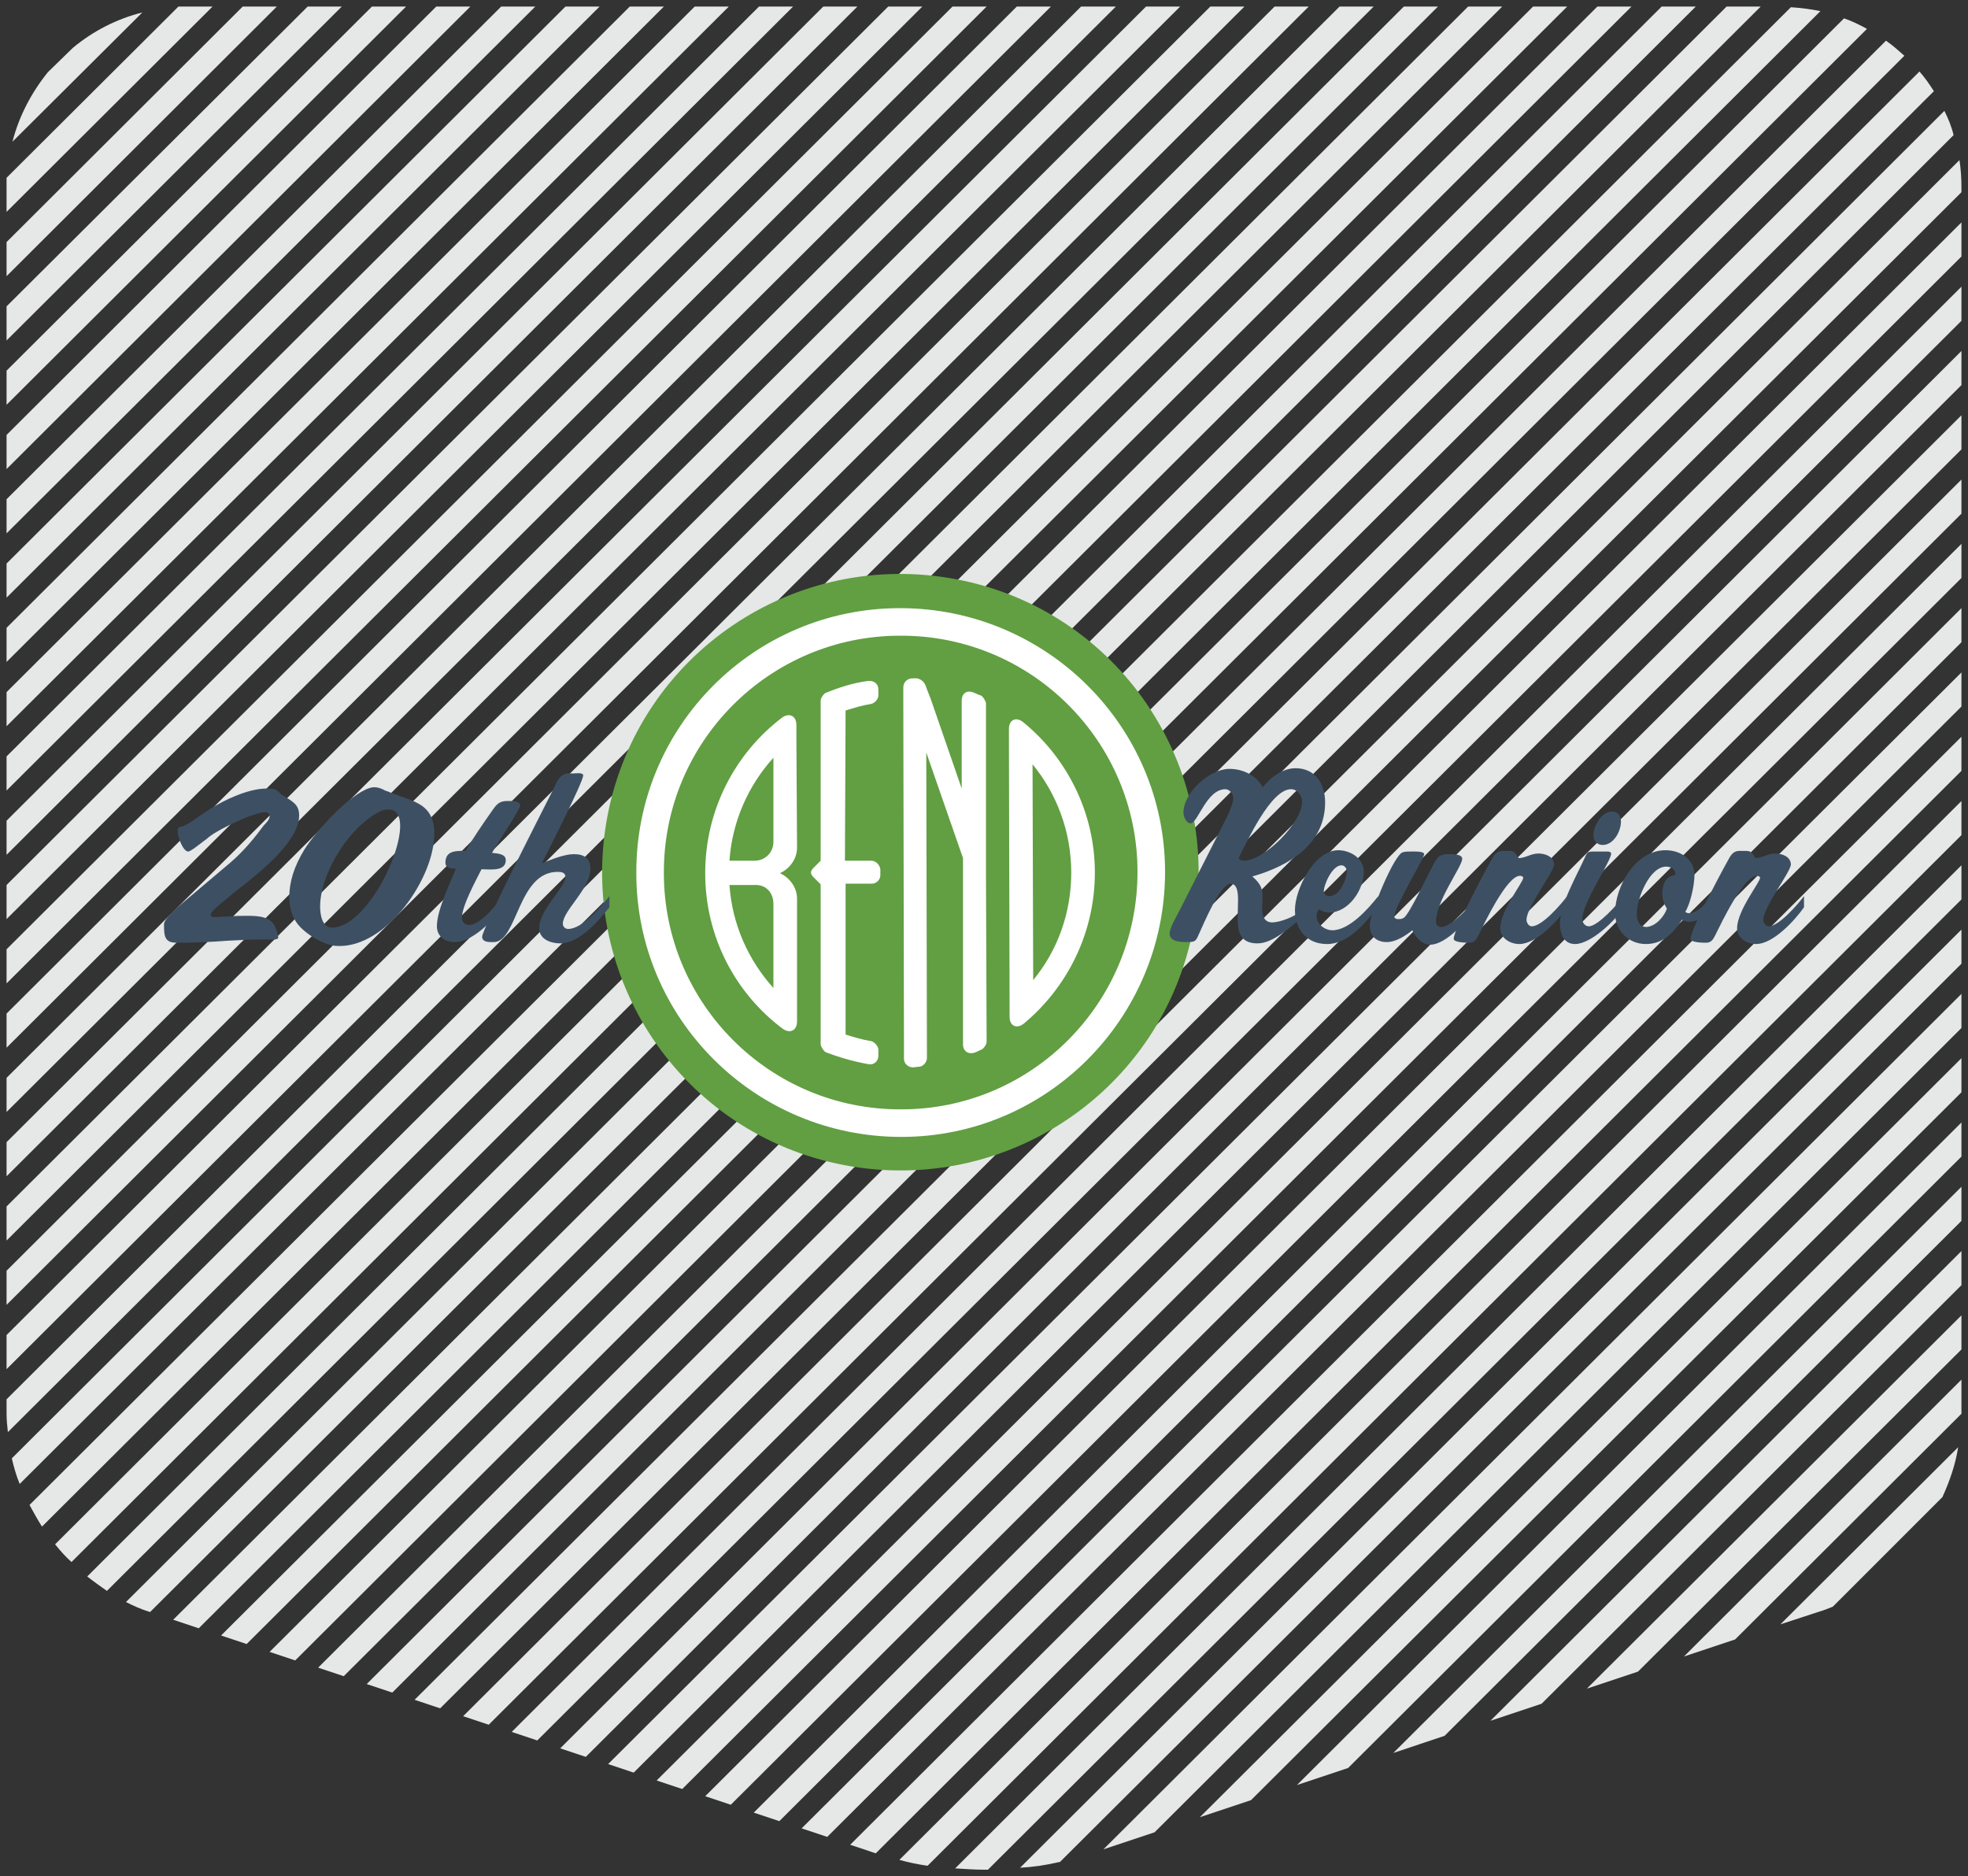 <svg version="1.1" xmlns="http://www.w3.org/2000/svg" width="300" height="286" viewBox="0 0 300 286" xml:space="preserve">
<rect x="0" y="0" width="300" height="286" fill="#333333" stroke="none"/>
<style type="text/css">
	.st0{fill:#0F497A;}
	.st1{fill:#E6E7E7;}
	.st2{fill:#E6D9BD;}
	.st3{fill:#619F42;}
	.st4{fill:#FFFFFF;}
	.st5{fill:#3D5063;}
</style>
    <g>
	<g>
		<path class="st1" d="M11.1,7.3L7.3,11c-2.5,3.1-4.4,6.7-5.4,10.6L21.7,1.9C17.7,2.9,14.1,4.8,11.1,7.3z"/>
        <path class="st1" d="M28.6,1c-0.5,0-1,0-1.4,0L1,27.1c0,0.5,0,1,0,1.4v3.8L32.4,1H28.6z"/>
        <polygon class="st1" points="37,1 1,36.9 1,42.1 42.2,1 		"/>
        <polygon class="st1" points="46.9,1 1,46.7 1,51.9 52.1,1 		"/>
        <polygon class="st1" points="1,61.7 61.9,1 56.7,1 1,56.5 		"/>
        <polygon class="st1" points="66.5,1 1,66.3 1,71.5 71.7,1 		"/>
        <polygon class="st1" points="1,81.3 81.6,1 76.4,1 1,76.1 		"/>
        <polygon class="st1" points="1,91.1 91.4,1 86.2,1 1,85.9 		"/>
        <polygon class="st1" points="1,100.9 101.2,1 96,1 1,95.7 		"/>
        <polygon class="st1" points="1,110.7 111.1,1 105.9,1 1,105.5 		"/>
        <polygon class="st1" points="115.7,1 1,115.3 1,120.5 120.9,1 		"/>
        <polygon class="st1" points="1,130.3 130.7,1 125.5,1 1,125.1 		"/>
        <polygon class="st1" points="135.4,1 1,134.9 1,140.1 140.6,1 		"/>
        <polygon class="st1" points="1,149.9 150.4,1 145.2,1 1,144.7 		"/>
        <polygon class="st1" points="1,159.7 160.2,1 155,1 1,154.5 		"/>
        <polygon class="st1" points="1,169.5 170.1,1 164.8,1 1,164.3 		"/>
        <polygon class="st1" points="1,179.3 179.9,1 174.7,1 1,174.1 		"/>
        <polygon class="st1" points="184.5,1 1,183.9 1,189.1 189.7,1 		"/>
        <polygon class="st1" points="1,198.9 199.5,1 194.3,1 1,193.7 		"/>
        <polygon class="st1" points="204.2,1 1,203.5 1,208.7 209.4,1 		"/>
        <path class="st1" d="M214,1L1,213.3v2.2c0,0.9,0.1,1.9,0.2,2.8L219.2,1H214z"/>
        <path class="st1" d="M223.8,1L1.8,222.3c0.3,1.3,0.7,2.7,1.2,3.9L229,1H223.8z"/>
        <path class="st1" d="M233.7,1L4.5,229.4c0.6,1.1,1.2,2.2,1.9,3.3L238.9,1H233.7z"/>
        <path class="st1" d="M243.5,1L8.4,235.4c0.8,1,1.6,1.9,2.5,2.7L248.7,1H243.5z"/>
        <path class="st1" d="M253.3,1l-240,239.3c1,0.8,2,1.5,3,2.2L258.5,1H253.3z"/>
        <path class="st1" d="M263.2,1l-244,243.2c1.2,0.6,2.3,1.1,3.6,1.5h0.1L268.4,1H263.2z"/>
        <path class="st1" d="M273,1.1L26.4,246.9l3.9,1.3L277.5,1.7C276.1,1.4,274.5,1.2,273,1.1z"/>
        <path class="st1" d="M281.1,2.8L33.7,249.3l3.9,1.3l247-246.2C283.5,3.8,282.3,3.2,281.1,2.8z"/>
        <path class="st1" d="M287.5,6.2L41.1,251.8l3.9,1.3L290.3,8.5C289.4,7.7,288.5,6.9,287.5,6.2z"/>
        <path class="st1" d="M292.6,10.9L48.5,254.2l3.9,1.3L294.8,13.9C294.1,12.8,293.4,11.8,292.6,10.9z"/>
        <path class="st1" d="M296.4,16.9L55.9,256.7l3.9,1.3l238-237.4C297.5,19.3,297,18.1,296.4,16.9z"/>
        <path class="st1" d="M298.7,24.4L63.2,259.1l3.9,1.3L299,29.3v-0.8C299,27.1,298.9,25.7,298.7,24.4z"/>
        <polygon class="st1" points="74.5,262.9 299,39.1 299,33.9 70.6,261.6 		"/>
        <polygon class="st1" points="81.9,265.3 299,48.9 299,43.7 78,264 		"/>
        <polygon class="st1" points="89.3,267.8 299,58.7 299,53.5 85.4,266.5 		"/>
        <polygon class="st1" points="96.6,270.2 299,68.5 299,63.3 92.7,268.9 		"/>
        <polygon class="st1" points="104,272.7 299,78.3 299,73.1 100.1,271.4 		"/>
        <polygon class="st1" points="111.4,275.1 299,88.1 299,82.9 107.5,273.8 		"/>
        <polygon class="st1" points="118.8,277.6 299,97.9 299,92.7 114.9,276.3 		"/>
        <polygon class="st1" points="126.1,280 299,107.7 299,102.5 122.2,278.7 		"/>
        <polygon class="st1" points="133.5,282.5 299,117.5 299,112.3 129.6,281.2 		"/>
        <path class="st1" d="M141.4,284.4L299,127.3v-5.2L137.1,283.5C138.5,283.9,140,284.2,141.4,284.4z"/>
        <path class="st1" d="M150,285c0.2,0,0.4,0,0.6,0L299,137.1v-5.2L145.6,284.8C147.2,284.9,148.7,285,150,285z"/>
        <path class="st1" d="M161.6,283.8L299,146.9v-5.2l-143.5,143C157.4,284.6,159.5,284.3,161.6,283.8z"/>
        <polygon class="st1" points="176,279.3 299,156.7 299,151.5 168.2,281.9 		"/>
        <polygon class="st1" points="299,161.3 182.9,277 190.7,274.4 299,166.5 		"/>
        <polygon class="st1" points="205.5,269.5 299,176.3 299,171.1 197.7,272.1 		"/>
        <polygon class="st1" points="220.2,264.6 299,186.1 299,180.9 212.4,267.2 		"/>
        <polygon class="st1" points="299,190.7 227.2,262.3 235,259.7 299,195.9 		"/>
        <polygon class="st1" points="249.7,254.8 299,205.7 299,200.5 241.9,257.4 		"/>
        <polygon class="st1" points="264.5,249.9 299,215.5 299,210.3 256.7,252.5 		"/>
        <path class="st1" d="M277.2,245.7c0.7-0.2,1.5-0.5,2.2-0.8l16.7-16.7c1.1-2.4,2-5,2.4-7.6l-27.1,27L277.2,245.7z"/>
	</g>
        <g>
		<path class="st3" d="M128.7,177.6c24.7,4.7,48.5-11.4,53.2-36.1c4.7-24.7-11.4-48.5-36.1-53.2s-48.5,11.4-53.2,36.1
			C87.9,149.1,104,172.9,128.7,177.6L128.7,177.6z"/>
            <g>
			<path class="st4" d="M153.8,111.8l0-0.7c0-1.4,1.1-1.9,2.2-1c6.6,5.4,10.9,13.7,10.9,22.9c0,9.2-4.2,17.5-10.8,23
				c-1.1,0.9-2.2,0.4-2.2-1l0-1.8l-0.1-40.2L153.8,111.8L153.8,111.8z M163.3,133c0-6.2-2.2-12-5.9-16.5l0.1,32.9
				C161.2,144.9,163.3,139.2,163.3,133L163.3,133z M115,134.9l-3.8,0c0.4,6,2.9,11.5,6.7,15.7l0-12.8
				C117.9,136.1,116.8,134.8,115,134.9L115,134.9z M115,131.2c1.7,0,2.9-1.3,2.9-2.9l0-12.8c-3.8,4.2-6.3,9.7-6.7,15.7L115,131.2
				L115,131.2z M121.5,129.2c0,1.9-1.3,3.3-2.6,3.9c1.3,0.6,2.6,2,2.6,3.9l0,16.9l0,1.3l0,0.5c0,1.4-1.1,1.9-2.2,1.1
				c-7.2-5.4-11.8-14-11.8-23.7c0-9.7,4.6-18.3,11.7-23.7c1.1-0.8,2.2-0.3,2.2,1.1l0,0.5l0,1.3L121.5,129.2L121.5,129.2z
				 M139.8,103.4c0.8,0.2,1.2,0.7,1.4,1.4l0.7,1.8l4.7,13.6l0-11.5l0-1.2l0-0.7c0-1.1,0.8-1.7,1.9-1.2c0.3,0.1,0.6,0.3,1,0.4
				c0.3,0.1,0.8,0.9,0.8,1.2l0,0.3l0,20l0,5.5l0.1,25.5l0,0.3c0,0.4-0.5,1.1-0.8,1.2c-0.3,0.1-0.6,0.3-0.9,0.4
				c-1,0.4-1.9-0.1-1.9-1.2l0-0.7l0-1.2l0-24.3l0-2.2l-5.6-16.1l0.1,45.8l0,0.8c0,0.6-0.6,1.3-1.2,1.3l-0.9,0.1
				c-0.8,0-1.4-0.6-1.4-1.3l0-0.9l0-1.3l-0.1-52.2l0-1.3l0-0.9c0-0.8,0.6-1.4,1.4-1.4L139.8,103.4L139.8,103.4z M128.9,157.7
				c1.3,0.4,2.6,0.8,3.9,1c0.5,0.1,1.1,0.8,1.1,1.3l0,0.9c0,0.9-0.7,1.5-1.6,1.3c-2.2-0.4-4.3-1-6.4-1.8c-0.3-0.1-0.8-0.9-0.8-1.2
				l0-3.1l0-21.3l-1.1-1.1c-0.5-0.5-0.5-0.9,0-1.4l1.1-1.1l0-21.3l0-3.1c0-0.4,0.5-1.1,0.8-1.2c2-0.8,4.1-1.5,6.4-1.8
				c0.9-0.1,1.6,0.4,1.6,1.3l0,0.9c0,0.6-0.6,1.2-1.1,1.3c-1.3,0.2-2.6,0.6-3.9,1l-0.1,22.9l4,0c0.7,0,1.3,0.6,1.4,1.3l0,0.9
				c0,0.7-0.6,1.3-1.3,1.3l-4,0l0,22.7L128.9,157.7L128.9,157.7z"/>
                <path class="st4" d="M173.4,132.9c0-19.9-16.2-36.1-36.2-36c-19.9,0-36.1,16.2-36,36.2c0,19.9,16.2,36.1,36.2,36
				C157.3,169.1,173.4,152.9,173.4,132.9L173.4,132.9z M137.2,92.7c22.3,0,40.4,18,40.4,40.2c0,22.3-18,40.4-40.2,40.4
				c-22.3,0-40.4-18-40.4-40.2C96.9,110.8,114.9,92.7,137.2,92.7L137.2,92.7z"/>
		</g>
            <path class="st5" d="M26.9,143.7c2.5,0,5.2-0.1,7.7-0.3c1.8-0.1,3.6-0.2,5.4-0.2c0.2,0,0.4,0,0.7,0c0.6,0,1.5,0.1,1.7-0.2l0,0
			c0-0.1,0-0.1,0-0.2c0-0.2-0.1-0.5-0.2-0.8c0-0.1-0.1-0.2-0.1-0.3c-0.6-2.1-2.8-2.1-4.6-2.1c-0.8,0-1.7,0-2.5,0.1
			c-0.8,0-1.7,0.1-2.5,0.1h-0.1l-0.3-0.3l0-0.1c0.1-0.5,1.2-1.4,3.4-3.2c4-3.1,10.1-7.9,10.1-11.9c0-1.5-0.8-2-1.9-2.7
			c-0.2-0.1-0.3-0.2-0.5-0.3c-0.3-0.2-0.5-0.3-0.6-0.5c-0.6-0.5-0.8-0.6-2-0.6c-2.7,0-6.4,1.7-8.7,3.2c-0.4,0.3-0.8,0.5-1.2,0.8
			c-0.9,0.6-1.8,1.3-2.7,1.7c-0.1,0.1-0.3,0.1-0.4,0.1c-0.5,0.2-0.5,0.2-0.5,0.8c0,0.8,0.8,3,1.6,3c0.4,0,2.2-1.5,2.9-2
			c0.2-0.2,0.4-0.3,0.5-0.4c1.3-1,6.6-3.6,8.3-3.6c0.4,0,0.7,0.2,0.7,0.6c0,0.4-0.3,0.8-0.6,1.1c-0.1,0.1-0.1,0.2-0.2,0.2
			c-1.4,1.9-3.1,4-5.2,5.8l-7.1,6c-0.8,0.7-3,2.5-3,3.4C25,142.7,25.1,143.7,26.9,143.7z"/>
            <path class="st5" d="M66.2,127.1c0-3.9-2.2-4.7-5.1-5.7c-0.5-0.2-1.1-0.4-1.6-0.6c-0.2-0.1-0.5-0.2-0.8-0.3
			c-0.5-0.3-1.1-0.5-1.6-0.5c-0.2,0-0.4,0-0.7,0.1c-3.1,0.9-8.4,6.8-10,9.4c-1.6,2.6-2.3,5-2.3,7.2c0,1.3,0.3,2.6,0.9,3.6
			c1,1.8,4.4,3.9,6.5,3.9h0.3c3.3,0,6.9-2.2,9.9-6C64.5,134.6,66.2,130.4,66.2,127.1z M57.7,135.4c-2.3,3.8-4.9,6-7.1,6
			c-1.5,0-1.8-2-1.8-3.2c0-5.2,4.6-12.4,9.3-14.6c0.4-0.2,0.8-0.2,1.2-0.2c1.1,0,1.7,0.9,1.7,2.5C61,128.3,59.7,132.1,57.7,135.4z"
            />
            <path class="st5" d="M73.4,132.5c-0.9,1.8-3,5.6-3,7.5c0,0.5,0.5,1,1.1,1c1.8,0,4.2-3.2,5.3-4.5v1.7c-1.6,2-4.7,5.4-7.5,5.4
			c-1.5,0-2.7-0.9-2.7-2.4c0-2.5,2-6.5,2.9-8.8c-0.6,0-1.6,0-1.6-0.9c0-1.9,1.7-1.8,3.1-1.8c1.2-2.1,2.6-4.1,4-6.1
			c0.7-1,1.1-1.5,2.3-1.5c0.5,0,2-0.1,2,0.7c0,0.5-3.7,6.1-4.3,7.2c0.7,0.1,2.1,0.1,2.1,1.1C77.1,132.9,74.7,132.5,73.4,132.5z"/>
            <path class="st5" d="M87.5,130.2c1.5,0,2.5,0.6,2.5,2.2c0,3.1-4.2,6.4-4.2,8.4c0,0.5,0.4,0.8,0.8,0.8c2.2,0,5-3.4,6.3-5v1.7
			c-1.7,2.1-4.6,5.5-7.5,5.5c-1.4,0-3.2-0.6-3.2-2.3c0-2.9,4-6.2,4-7.8c0-0.7-0.6-0.8-1.2-0.8c-6,0-6.1,10.4-9.6,10.7l-0.6,0
			c-0.5,0-1.3-0.1-1.3-0.8c0-1.3,9.4-19.6,10.9-22.6c0.5-1,0.8-2.1,2.1-2.3c0.3,0,0.6,0,0.9,0c0.3,0,1.5-0.2,1.5,0.3
			c0,1-5.4,11.6-6.3,13.4C84.1,131,86,130.2,87.5,130.2z"/>
            <g>
			<path class="st5" d="M198.3,138.9v1.1c-1.7,1.4-4.3,3.8-6.6,3.8c-3.5,0-3-3.1-3-5.5c0-0.9,0.3-3.6-1.1-3.6
				c-1.6,0-4.1,6.1-4.8,7.6c-0.5,1.1-0.5,1.3-1.8,1.3c-0.9,0-2.7,0-2.7-1.3c0-0.9,1.1-2.7,1.5-3.5l7.1-14c0.4-0.8,1.1-2.3,1.1-3.2
				c0-0.6-0.6-1.3-1.2-1.3c-2.9,0-4.2,5.2-5.3,5.2c-0.7,0-1.1-1.1-1.1-1.6c0-3.1,4-6.7,7-6.7c2.1,0,4.1,1,5.1,2.8
				c1.2-1.5,3-2.9,5-2.9c3,0,4.5,2.4,4.5,5.2c0,6.4-5.5,9.7-11.1,11.3c2,1.7,1.5,2.7,1.5,5c0,0.9,0.3,2,1.5,2
				C195.3,140.6,197.5,139.6,198.3,138.9z M196.8,120.3c-3.1,0-6.7,8-8,10.5c0.2,0.3,0.5,0.4,0.8,0.4c3.1,0,8.9-5.8,8.9-9
				C198.5,121.3,197.8,120.3,196.8,120.3z"/>
                <path class="st5" d="M203.1,141.8c2.6,0,5.5-3.3,7-5.2v1.7c-2,2.3-4.5,5.6-7.8,5.6c-3.1,0-4.9-2.2-4.9-5.2c0-3.1,2.9-9.1,6.6-9.1
				c1.8,0,3.9,1.2,3.9,3.3c0,2.7-2.3,6.2-5.3,6.2c-0.5,0-1.1-0.2-1.5-0.5c-0.3,0.3-0.4,0.7-0.4,1.1
				C200.7,140.9,202,141.8,203.1,141.8z M205.3,132.8c0-0.5-0.4-0.9-0.8-0.9c-1.4,0-2.7,2.9-2.7,4c0,0.5,0.5,0.7,0.9,0.7
				C204.2,136.6,205.3,134,205.3,132.8z"/>
                <path class="st5" d="M213.1,140.1c0.3,0,0.6,0,0.9-0.2c0.9-0.6,3.8-6.9,4.6-8.3c0.5-0.9,0.9-1.4,2-1.4c0.5,0,2.3-0.1,2.3,0.7
				c0,1.2-4,6.4-4,9.6c0,0.5,0.3,0.8,0.8,0.8c1.6,0,4.6-3.4,5.5-4.6v1.7c-1.5,1.8-4.7,5.6-7.2,5.6c-1.2,0-2.3-1.2-2.7-2.2
				c-1,0.8-2.5,1.8-3.9,1.8c-1.7,0-2.6-1-2.6-2.6c0-1.7,3.8-11,5.1-11.1c0.3-0.1,0.7-0.1,1.1-0.1c0.3,0,2.1-0.1,2.1,0.4
				c0,0.6-4.5,8-4.5,9.3C212.4,139.8,212.7,140.1,213.1,140.1z"/>
                <path class="st5" d="M232.7,140.2c0,0.4,0.3,1,0.8,1c1.6,0,4.5-3.4,5.4-4.6v1.7c-1.4,2-4.7,5.6-7.3,5.6c-1.4,0-2.9-0.9-2.9-2.4
				c0-2.7,3.5-7,3.5-7.7c0-0.2-0.3-0.3-0.5-0.3c-2,0-5.4,7.2-6.3,9c-0.3,0.6-0.6,1.2-1.4,1.2c-0.4,0-2.4,0-2.4-0.6
				c0-1.5,5.7-12,5.9-12.3c0.4-0.7,0.8-1.1,1.6-1.1c1.7,0,1.6-0.1,2.4,1.1c1,0,1.9-0.7,3-0.7c1.1,0,2.4,0.5,2.4,1.7
				C236.8,133,232.7,138.3,232.7,140.2z"/>
                <path class="st5" d="M242.2,141.2c1.4,0,4.5-3.5,5.3-4.6v1.7c-1.2,2-5,5.6-7.4,5.6c-1.8,0-2.3-1.7-2.3-3.1c0-3,2.7-7.6,3.8-10.1
				c0.3-0.7,0.4-0.9,1.2-0.9h2.3c0.2,0,0.5,0.1,0.5,0.3c0,1.2-4.4,7.5-4.4,10C241.2,140.6,241.6,141.2,242.2,141.2z M244.3,128.8
				c-0.8,0-1.4-0.6-1.4-1.4c0-1.5,1.2-3.7,2.9-3.7c0.8,0,1.3,0.7,1.3,1.5C247.1,126.7,246,128.8,244.3,128.8z"/>
                <path class="st5" d="M261.6,137.6c-0.8,1.5-2.4,2.9-4.2,2.9c-0.3,0-0.7-0.1-1-0.3c-1.3,2-2.9,3.7-5.5,3.7c-2.7,0-4.7-2.1-4.7-4.7
				c0-4.1,3.1-9.6,7.7-9.6c2.3,0,4.4,1.4,4.4,3.8c0,1.5-0.6,4.3-1.4,5.6c0.2,0.1,0.3,0.2,0.5,0.2c1.5,0,3-1.8,3.7-3L261.6,137.6z
				 M254.1,138.5c-0.5-0.8-0.7-1.5-0.7-2.4c0-1.2,0.5-2.6,2-2.7v-0.2c0-0.7-0.7-1.1-1.4-1.1c-2.6,0-4.5,5-4.5,7.2c0,0.9,0.3,2,1.5,2
				C252.4,141.2,253.7,139.7,254.1,138.5z"/>
                <path class="st5" d="M268.8,140.2c0,0.4,0.3,1,0.8,1c1.6,0,4.5-3.4,5.4-4.6v1.7c-1.4,2-4.7,5.6-7.3,5.6c-1.4,0-2.9-0.9-2.9-2.4
				c0-2.7,3.5-7,3.5-7.7c0-0.2-0.3-0.3-0.5-0.3c-2,0-5.4,7.2-6.3,9c-0.3,0.6-0.6,1.2-1.4,1.2c-0.4,0-2.4,0-2.4-0.6
				c0-1.5,5.7-12,5.9-12.3c0.4-0.7,0.8-1.1,1.6-1.1c1.7,0,1.6-0.1,2.4,1.1c1,0,1.9-0.7,3-0.7c1.1,0,2.4,0.5,2.4,1.7
				C272.9,133,268.8,138.3,268.8,140.2z"/>
		</g>
	</g>
</g>
</svg>